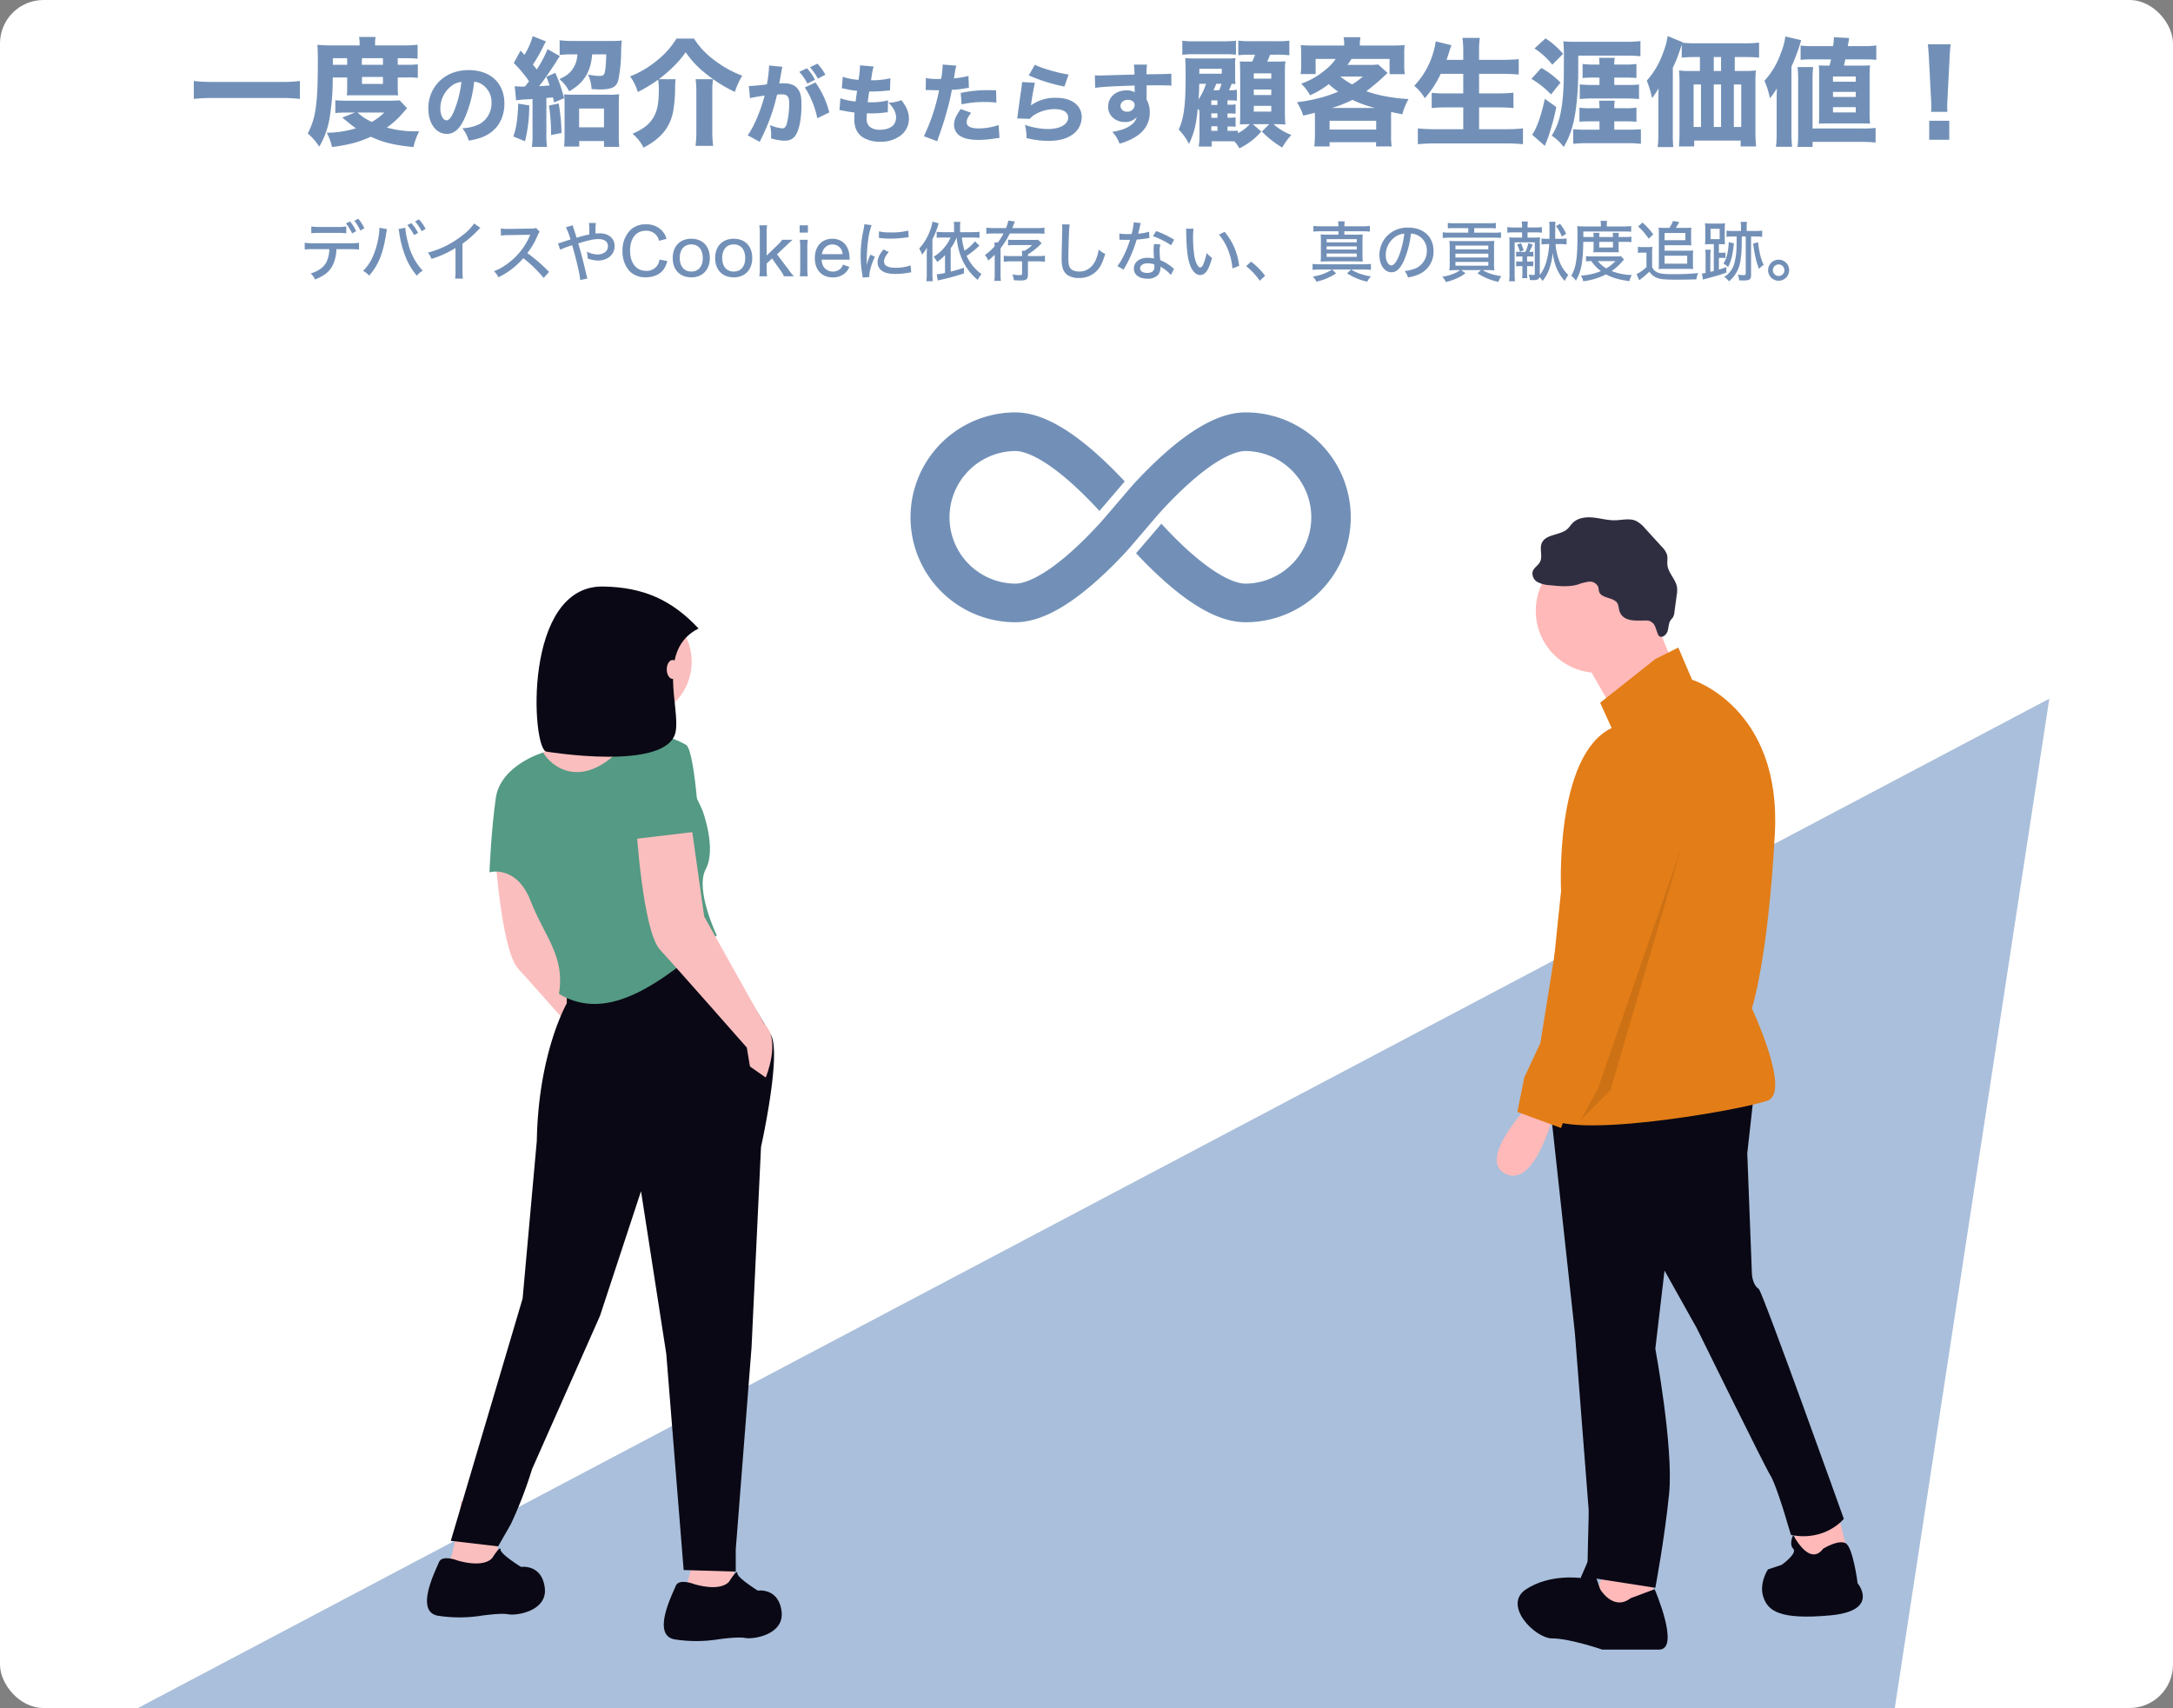 <svg xmlns="http://www.w3.org/2000/svg" width="1000" height="786" viewBox="0 0 1000 786">
  <rect x="0" y="0" width="1000" height="786" fill="#808080" stroke="none"/>
  <g id="グループ_250" data-name="グループ 250" transform="translate(-1180 -4520)">
    <rect id="長方形_417" data-name="長方形 417" width="1000" height="786" rx="20" transform="translate(1180 4520)" fill="#fff"/>
    <g id="グループ_46" data-name="グループ 46" transform="translate(950.502 -2568.117)">
      <path id="パス_886" data-name="パス 886" d="M13839,7721.532l879.573-464.47h0l-71.1,464.47Z" transform="translate(-13546 152.585)" fill="#aabfdb"/>
      <g id="Group_147" data-name="Group 147" transform="translate(918.291 7326.183)">
        <path id="Path_2437" data-name="Path 2437" d="M748.515,576.821l5.288,21.16-23.274,6.348-2.116-22.216Z" transform="translate(-591.963 -120.169)" fill="#ffb9b9"/>
        <path id="Path_2438" data-name="Path 2438" d="M666.494,602.638v20.1l-23.275,4.233-4.231-10.575,8.464-17.984Z" transform="translate(-594.578 -119.537)" fill="#ffb9b9"/>
        <path id="Path_2439" data-name="Path 2439" d="M933.847,519.477l-3.174,28.564,2.116,55.011s0,5.288,3.174,7.405c1.7,1.161,39.143,105.792,39.143,105.792s-8.463,10.575-24.332,7.405L947.6,713.079s-4.231-13.753-6.348-16.927S907.4,628.444,907.4,628.444l-14.806-26.45-4.231,35.969s8.463,45.491,6.348,66.649-6.348,43.375-6.348,43.375l-31.227-4.862c-.115-3.414.548-27.933.548-27.933v-3.174l-6.348-81.46L839.7,523.708Z" transform="translate(-815.386 -255.365)" fill="#090814"/>
        <circle id="Ellipse_440" data-name="Ellipse 440" cx="28.564" cy="28.564" r="28.564" transform="translate(17.962 14.443)" fill="#ffb9b9"/>
        <path id="Path_2440" data-name="Path 2440" d="M666.132,175.443l11.637,28.564-27.506,20.1-16.927-29.623Z" transform="translate(-594.745 -131.907)" fill="#ffb9b9"/>
        <path id="Path_2441" data-name="Path 2441" d="M888.431,326.388l10.575-5.288,6.348,14.811s41.259,12.7,38.086,70.881-10.575,80.4-10.575,80.4,17.985,38.086,7.405,42.317-100.5,20.1-102.618,5.288,7.405-101.56,7.405-101.56-3.174-62.42,23.273-75.112l-5.288-11.637Z" transform="translate(-815.458 -261.167)" fill="#e37d17"/>
        <path id="Path_2442" data-name="Path 2442" d="M830.867,525.644s-24.332,25.39-10.575,31.738,22.216-28.564,22.216-28.564Z" transform="translate(-816.078 -255.185)" fill="#ffb9b9"/>
        <path id="Path_2443" data-name="Path 2443" d="M877.439,746.656l11.027-4.117s12.03,27.785,2.005,27.785H864.407s-15.038-5.146-23.057-5.146-23.057-15.436-12.03-22.639,25.062-5.146,25.062-5.146l4.01-9.261,5.013,14.407S869.419,752.829,877.439,746.656Z" transform="translate(-815.805 -249.263)" fill="#090814"/>
        <path id="Path_2444" data-name="Path 2444" d="M962.813,724.2s6.625-4.18,10.189-2.619,5.674,18.488,5.674,18.488,10.576,12.7-12.7,14.811-28.564-2.116-30.68-8.463,2.116-12.7,2.116-12.7l6.348-2.116s7.405-5.288,5.288-7.405,0-6.348,0-6.348S956.465,732.665,962.813,724.2Z" transform="translate(-812.61 -249.563)" fill="#090814"/>
        <path id="Path_2445" data-name="Path 2445" d="M871.9,305.42a14.022,14.022,0,0,0-.622-2.719c-1.535-3.224-7.525-2.28-8.593-5.685-.209-.667-.165-1.392-.37-2.064a4.177,4.177,0,0,0-4.3-2.465,23.246,23.246,0,0,0-5.159,1.328c-4.185,1.188-8.641.734-12.963.271a13.043,13.043,0,0,1-5.535-1.441,4.46,4.46,0,0,1-2.222-4.865c.571-1.753,2.49-2.716,3.353-4.346,1.37-2.588-.3-5.932.806-8.641,1.782-4.346,8.529-3.473,11.955-6.686.832-.774,1.432-1.776,2.229-2.591,2.365-2.418,6.1-2.886,9.468-2.552s6.674,1.322,10.059,1.263c3.207-.057,6.57-1.032,9.526.214A13.586,13.586,0,0,1,884,268.119l7.581,8.313a9.34,9.34,0,0,1,2.343,3.529c.457,1.593.036,3.3.231,4.948.444,3.753,3.957,6.588,4.431,10.337a13.444,13.444,0,0,1-.168,3.482l-1.061,7.83a5.826,5.826,0,0,1-.6,2.192c-.308.527-.774.944-1.123,1.447-.981,1.419-.892,3.3-1.38,4.952s-2.236,3.294-3.767,2.5c-1-.516-1.659-4.826-2.871-5.943-1.689-1.557-2.572-1.364-4.656-1.339C878.785,310.423,873.233,310.78,871.9,305.42Z" transform="translate(-815.601 -262.871)" fill="#2f2e41"/>
        <path id="Path_2446" data-name="Path 2446" d="M877.144,364.272s31.738,12.7,22.216,41.259S864.448,521.9,864.448,521.9l-14.811,7.405-4.231,11.637-20.1-7.405,3.174-15.863,7.405-15.863,19.042-118.487S854.93,363.213,877.144,364.272Z" transform="translate(-815.81 -259.906)" fill="#e37d17"/>
        <path id="Path_2447" data-name="Path 2447" d="M679.883,280.284,647.089,392.423l-13.754,13.754,7.934-14.283Z" transform="translate(-594.745 -128.841)" opacity="0.1" style="isolation: isolate"/>
      </g>
      <g id="Group_148" data-name="Group 148" transform="translate(426.002 7358.018)">
        <path id="Path_2448" data-name="Path 2448" d="M273.441,427.631l6.539,46.5,27.607,49.4c8,7.265.726,24.7.726,24.7l-7.264-5.083-1.453-8.718S267.63,498.1,259.639,489.386s-10.9-56.666-10.9-56.666Z" transform="translate(-217.724 -313.557)" fill="#fbbebe"/>
        <path id="Path_2449" data-name="Path 2449" d="M251.1,718.066s1.453,16.709.726,21.068-22.522-.726-22.522-.726c3.633-7.265,5.813-29.059,5.813-29.059Z" transform="translate(-219.439 -288.684)" fill="#fbbebe"/>
        <path id="Path_2450" data-name="Path 2450" d="M350.5,721.542s2.18,23.248,1.454,27.607-22.522-.726-22.522-.726c3.633-7.265,5.813-29.06,5.813-29.06Z" transform="translate(-210.597 -287.799)" fill="#fbbebe"/>
        <circle id="Ellipse_441" data-name="Ellipse 441" cx="26.424" cy="26.424" r="26.424" transform="translate(68.961 8.203)" fill="#fbbebe"/>
        <path id="Path_2451" data-name="Path 2451" d="M317.038,379.166c-4.359,5.813-2.18,15.983-2.18,15.983s-44.316,51.587-52.308,51.587-6.539-36.325-6.539-36.325,11.624-13.8,18.163-16.709,18.163-34.146,18.163-34.146S321.4,373.353,317.038,379.166Z" transform="translate(-217.09 -319.567)" fill="#fbbebe"/>
        <path id="Path_2452" data-name="Path 2452" d="M349.086,468.362l28.437,47.77c5.19,8.539-4.464,51.76-4.464,51.76L368.7,660.156l-7.265,92.968v10.17l-23.974-.726-8-99.506-11.624-74.828-18.889,57.391-31.239,70.469a193.118,193.118,0,0,1-9.809,25.416l-5.813,10.17L230.3,749.133l33.051-111.5,6.537-72.646c.726-40.683,13.8-63.2,13.8-63.2v-8.718Z" transform="translate(-219.352 -309.961)" fill="#090814"/>
        <path id="Path_2453" data-name="Path 2453" d="M250.443,733.715s3.633-5.813,3.633-3.633,9.444,8,9.444,8,9.444-1.453,10.9,9.444-13.077,13.077-16.709,12.35-13.077.726-13.077.726a64.831,64.831,0,0,1-18.889,0c-11.624-1.453-1.453-21.068,0-24.7s8.718-.726,8.718-.726C247.538,738.8,250.443,733.715,250.443,733.715Z" transform="translate(-220.239 -286.897)" fill="#090814"/>
        <path id="Path_2454" data-name="Path 2454" d="M350.576,743.726s3.633-5.811,3.633-3.633,9.444,8,9.444,8,9.444-1.453,10.9,9.444-13.077,13.077-16.709,12.35-13.077.726-13.077.726a64.831,64.831,0,0,1-18.889,0c-11.624-1.453-1.454-21.068,0-24.7s8.718-.726,8.718-.726C347.671,748.813,350.576,743.726,350.576,743.726Z" transform="translate(-211.399 -286.014)" fill="#090814"/>
        <path id="Path_2455" data-name="Path 2455" d="M306.957,391.956c18.163-18.889,37.777,28.333,37.777,28.333s6.539,17.436,1.453,26.881,5.085,30.512,5.085,30.512c-24.879,21.179-49.672,40.754-72.649,26.881,2.906-17.436-6.539-26.153-13.077-42.863s-18.889-13.077-18.889-13.077.726-18.889,2.906-34.145,21.8-20.984,21.8-20.984C274.915,399.882,288.794,410.844,306.957,391.956Z" transform="translate(-217.908 -317.101)" fill="#549a84"/>
        <path id="Path_2456" data-name="Path 2456" d="M333.441,419.631l6.539,46.5,27.607,49.4c8,7.265.726,24.7.726,24.7l-7.263-5.083-1.453-8.718S327.63,490.1,319.639,481.386s-10.9-56.666-10.9-56.666Z" transform="translate(-212.424 -314.264)" fill="#fbbebe"/>
        <path id="Path_2457" data-name="Path 2457" d="M337.96,429.926l-30.512,3.633s-2.18-35.6,2.428-44.494,21.547.9,21.547.9C335.779,390.695,337.96,429.926,337.96,429.926Z" transform="translate(-212.585 -317.294)" fill="#549a84"/>
        <path id="Path_2458" data-name="Path 2458" d="M341.117,342.142c-19.541,9.767-8.267,36.433-10.575,47.623-3.777,18.326-59.484,9.014-59.484,9.014-6.777-1.219-10.908-76.624,26.209-75.962C315.978,323.155,328.923,329.1,341.117,342.142Z" transform="translate(-216.151 -322.812)" fill="#090814"/>
        <ellipse id="Ellipse_442" data-name="Ellipse 442" cx="2.721" cy="4.353" rx="2.721" ry="4.353" transform="translate(110.335 33.805)" fill="#fbbebe"/>
      </g>
      <g id="グループ_45" data-name="グループ 45" transform="translate(648.509 7277.897)">
        <path id="パス_887" data-name="パス 887" d="M154.1,0c-11.516,0-24.825,7.23-40.69,22.1-4.288,4.02-8.125,8.018-11.223,11.415L88.252,49.76c-3.051,3.4-7.07,7.664-11.583,11.884C60.11,77.127,51.3,78.8,48.285,78.8a30.514,30.514,0,0,1,0-61.027c3.018,0,11.825,1.672,28.384,17.155,3.893,3.64,7.42,7.312,10.273,10.436l11.639-13.6c-2.779-2.982-6.037-6.315-9.606-9.661C73.11,7.23,59.8,0,48.285,0a48.285,48.285,0,1,0,0,96.57c11.516,0,24.825-7.23,40.69-22.1,4.418-4.142,8.359-8.263,11.5-11.724l13.8-16.12.01.009c2.989-3.327,6.885-7.449,11.274-11.563,16.652-15.611,25.5-17.3,28.536-17.3a30.514,30.514,0,0,1,0,61.027c-3.018,0-11.825-1.671-28.384-17.155-3.89-3.637-7.413-7.3-10.265-10.426l-11.639,13.6c2.777,2.98,6.032,6.309,9.6,9.651,15.865,14.873,29.174,22.1,40.69,22.1A48.285,48.285,0,1,0,154.1,0" transform="translate(0 0)" fill="#7290b7"/>
      </g>
      <path id="パス_1466" data-name="パス 1466" d="M-364.992-25.6a61.77,61.77,0,0,1-8.748.432h-31.32a68.434,68.434,0,0,1-8.748-.432v8.262a75.924,75.924,0,0,1,8.748-.432h31.32a74.109,74.109,0,0,1,8.748.432Zm21.762-1.62v4.752a33.374,33.374,0,0,1-.162,3.51c1.134-.054,1.458-.054,3.618-.054h16.524c2.106,0,2.106,0,3.456.054a31.286,31.286,0,0,1-.162-3.51v-4.752h4.536a31.949,31.949,0,0,1,4.7.216v-6.264a38.509,38.509,0,0,1-4.752.216h-4.482v-3.024h3.456c2.538,0,3.78.054,5.67.216v-6.426a52.55,52.55,0,0,1-6.75.324h-12.8v-.918a11.335,11.335,0,0,1,.27-2.97h-7.668a15.321,15.321,0,0,1,.27,2.916v.972H-350.52c-2.484,0-4.428-.108-6.426-.27.162,2.106.216,3.942.216,7.128,0,20.034-.918,26.514-4.644,33.642a27.79,27.79,0,0,1,5.292,6.1A38.449,38.449,0,0,0-351.33-8.478a110.613,110.613,0,0,0,1.458-18.738Zm6.8-.216h9.666v3.186h-9.666Zm9.666-5.616h-9.72v-1.944l.108-1.08h9.612v3.024Zm-16.47,0h-6.588v-3.024h6.534c.054.7.054.972.054,1.242Zm3.618,21.978L-345.5-8.748c.756.594.756.594,3.51,2.808a25.376,25.376,0,0,0,2.808,2.106,47.284,47.284,0,0,1-13.446,2.052,27.535,27.535,0,0,1,2.43,6.588c7.776-1.026,12.258-2.214,17.874-4.752C-326.706,2.7-321.36,4-312.72,4.806a31.781,31.781,0,0,1,2.592-7.236h-1.35a48.371,48.371,0,0,1-13.5-1.728,40.1,40.1,0,0,0,7.452-6.8c1.4-1.62,1.4-1.62,1.89-2.106l-3.456-3.618c-1.35.108-2.43.162-4.806.162H-342.69a52.89,52.89,0,0,1-5.994-.216v5.886a51.08,51.08,0,0,1,5.508-.216Zm13.446,0a24.842,24.842,0,0,1-5.778,4.32,26.854,26.854,0,0,1-6.534-4.32ZM-284.8-25.24a7.78,7.78,0,0,1,3.72,1.28,9.721,9.721,0,0,1,4.28,8.36,10.986,10.986,0,0,1-5.52,9.84,20.053,20.053,0,0,1-7.92,1.92,16.4,16.4,0,0,1,2.96,5.68A28.554,28.554,0,0,0-280.92.2c6.4-2.52,10.04-8.16,10.04-15.44,0-9.36-6.4-15.36-16.44-15.36-5.72,0-10.64,2-14.08,5.76a17.257,17.257,0,0,0-4.48,11.88c0,6.88,3.52,11.72,8.48,11.72,3.44,0,6.08-2.36,8.32-7.44A56.436,56.436,0,0,0-284.8-25.24Zm-5.84.08a51.5,51.5,0,0,1-3.2,12.88c-1.28,3.24-2.52,4.8-3.68,4.8-1.56,0-2.84-2.44-2.84-5.44a13.114,13.114,0,0,1,4.92-10.24A8.989,8.989,0,0,1-290.64-25.16ZM-237.3-37.854a12.7,12.7,0,0,1-2.376,7.074c-1.458,1.89-2.754,2.862-5.886,4.32a17.335,17.335,0,0,1,4.482,5.616c6.8-3.834,9.936-8.856,10.584-17.01h6.48c-.108,4.752-.378,7.452-.81,8.748-.324.918-.918,1.188-2.43,1.188a27.877,27.877,0,0,1-5.184-.648,17.008,17.008,0,0,1,1.674,6.7c2.106.108,2.916.162,3.78.162,5.562,0,7.722-1.08,8.532-4.32a69.151,69.151,0,0,0,1.3-13.176,37.563,37.563,0,0,1,.324-5.022,43.389,43.389,0,0,1-5.238.216h-17.118a55.686,55.686,0,0,1-6.264-.324v6.75a54.9,54.9,0,0,1,5.832-.27Zm-28.188,21.168a41.72,41.72,0,0,1,4.752-.432c2.052-.108,2.052-.108,2.808-.162v16.2a33.937,33.937,0,0,1-.324,5.832h7.02a33.2,33.2,0,0,1-.324-5.832V-17.766c.432-.054,1.4-.108,3.024-.27.27,1.188.27,1.188.54,2.322l4.59-1.944a68.946,68.946,0,0,0-4.05-11.664l-4.1,1.782c.81,2.106,1.134,2.97,1.458,4-1.4.162-2.43.216-4.806.324,2.16-2.7,4.536-6.1,7.236-10.26,1.728-2.754,1.944-3.078,2.322-3.564l-5.67-3.186a56.585,56.585,0,0,1-4.968,9.342c-.648-.864-.648-.864-1.782-2.214a81.806,81.806,0,0,0,5.184-9.18,8.743,8.743,0,0,1,.864-1.512l-6.156-2.43a31.99,31.99,0,0,1-3.78,8.586l-1.782-1.944-3.132,5.724a58.891,58.891,0,0,1,7.02,8.37c-.918,1.242-.972,1.3-1.836,2.43a27.156,27.156,0,0,1-4.752-.162Zm.972,1.512c-.27,7.182-.864,11.286-2.268,15.12l5.4,2.214a68.675,68.675,0,0,0,1.944-16.524Zm14.148.864a87.913,87.913,0,0,1,.972,12.366V-.7l4.806-.972a89.919,89.919,0,0,0-1.3-13.554Zm13.932,16.362h11.394V4.7h7.02a53.12,53.12,0,0,1-.216-5.67V-14.31c0-2.214.054-3.834.162-5.184a31.094,31.094,0,0,1-4.644.216h-16.308c-2,0-3.186-.054-4.374-.162a44.448,44.448,0,0,1,.216,5.076V-1.188c0,2.322-.054,4.1-.216,5.778h6.966Zm-.054-14.958h11.448v8.64h-11.448Zm36.666-13.5a65.665,65.665,0,0,0,6.372-5.454,44.728,44.728,0,0,0,5.994-6.966,43.538,43.538,0,0,0,9.45,9.99,63.391,63.391,0,0,0,13.176,8.262,37.188,37.188,0,0,1,3.4-7.452,50.128,50.128,0,0,1-12.528-6.912A37.136,37.136,0,0,1-183.62-45.09h-8.1a37.125,37.125,0,0,1-8.856,9.99,44.341,44.341,0,0,1-12.474,7.4,22.369,22.369,0,0,1,3.564,7.182,64.444,64.444,0,0,0,9.342-5.67,25.022,25.022,0,0,1,.324,4.968c0,6.372-.864,10.1-2.97,13.176-1.89,2.754-4.428,4.644-9.126,6.75a20.051,20.051,0,0,1,5.076,6.372C-198.9.918-194.8-4.05-193.286-11.232a65.537,65.537,0,0,0,.972-11.016,39.452,39.452,0,0,1,.216-4.158Zm16.956,0a50.141,50.141,0,0,1,.324,6.1V-2.43a49.324,49.324,0,0,1-.378,6.7h8.1a52.376,52.376,0,0,1-.378-6.75V-20.2a37.385,37.385,0,0,1,.324-6.21Zm47.7-3.394a25.616,25.616,0,0,1,3.72,5.4l3.48-1.76a22.651,22.651,0,0,0-3.68-5.28Zm4.92-2.12a28.874,28.874,0,0,1,3.64,5.24l3.44-1.8a23.583,23.583,0,0,0-3.68-5.08Zm-2.4,9.32a26.159,26.159,0,0,1,2.8,5.12,38.553,38.553,0,0,1,2.96,9.04l5.52-2.68a40.286,40.286,0,0,0-6.36-13.8Zm-25.2,4.92c1.16-.32,3.88-.8,6.72-1.2-1.68,6.68-5.08,14.72-7.8,18.28l5.56,3c.24-.52.28-.6.64-1.36a88.4,88.4,0,0,0,7.32-20.36,19.611,19.611,0,0,1,2-.12c1.44,0,2.08.16,2.6.68.72.64,1,1.68,1,3.6a38.5,38.5,0,0,1-1.08,9.12c-.48,1.6-1.08,2.24-2.08,2.24a17.244,17.244,0,0,1-5.68-1.52,18.18,18.18,0,0,1,.52,4.28,15.824,15.824,0,0,1-.08,1.8,20.985,20.985,0,0,0,6.12,1.12c2.2,0,3.48-.48,4.68-1.8,2.04-2.2,3.24-7.76,3.24-14.92,0-3.76-.52-5.72-1.88-7.36-1.32-1.56-3.4-2.32-6.24-2.32-.6,0-1.16.04-2.12.08.12-.48.12-.52.28-1.36.56-3.28.88-5,.92-5.16a9.841,9.841,0,0,1,.28-1.16l-6.2-.6a3.955,3.955,0,0,1,.04.6,53.744,53.744,0,0,1-1,8.08c-2.04.32-6.84.76-8.04.76h-.24Zm41.16,5.48c.72.08,1.12.16,1.56.24,2.08.44,3.48.64,5.4.88-.12,1.72-.12,2.12-.12,3.12,0,4.04,1.36,6.72,4.28,8.52a14.73,14.73,0,0,0,7.6,1.8A14.877,14.877,0,0,0-88.68-.4,9.634,9.634,0,0,0-84.72-8c0-3.16-1-5.68-3.48-8.76a17.514,17.514,0,0,1-5.92,1.16c2.28,2.2,3.48,4.52,3.48,6.72,0,3.64-2.72,5.72-7.48,5.72a6.956,6.956,0,0,1-4.68-1.4,4.7,4.7,0,0,1-1.36-3.76c0-.76.04-1.64.12-2.4,1.4.04,1.72.04,2.16.04a49.813,49.813,0,0,0,6.16-.4,10.676,10.676,0,0,1,1.28-.12l.12-5.48a30.176,30.176,0,0,1-7.96.88c-.28,0-.76,0-1.4-.04.28-2.2.4-3,.68-4.92h.6A56.81,56.81,0,0,0-96.36-21c2.32-.2,2.32-.2,2.92-.24l.2-5.6a38.291,38.291,0,0,1-8.92.92c.68-4.48.8-5.04,1.24-6.32l-6.32-.56v.48a43.384,43.384,0,0,1-.68,6.2,27.766,27.766,0,0,1-7.24-1.4l-.44,5.28c.6.08.8.12,1.4.24a42.29,42.29,0,0,0,5.64.96c-.4,2.52-.4,2.52-.68,4.88a27.321,27.321,0,0,1-7-1.48ZM-77-21.4c.36,0,.48-.04.76-.04l4.28.12h1.12a88.121,88.121,0,0,1-7,21.16l6.16,2.28c.2-.72.52-1.64.92-2.76,1.84-5.28,2.28-6.6,3.48-10.96a96.511,96.511,0,0,0,2.32-9.92,45.208,45.208,0,0,0,5.64-.6c1.44-.24,1.44-.24,2.2-.32l-.2-5.48A42.009,42.009,0,0,1-64-26.8c.12-.8.16-.88.32-1.96a28.066,28.066,0,0,1,.8-3.88l-6.32-.52v.68a45.453,45.453,0,0,1-.68,5.92c-1,.04-1.04.04-1.32.04a31.531,31.531,0,0,1-5.72-.4Zm32.4.08c-2.52-.04-2.68-.04-3.68-.04a56.59,56.59,0,0,0-12.6,1.28l.4,5.24a48.634,48.634,0,0,1,10.84-1.08,42.737,42.737,0,0,1,5.16.28Zm-16.28,8.64c-2.24,3.08-3.08,5.12-3.08,7.28A5.946,5.946,0,0,0-61-.2c2,1.2,4.6,1.72,8.28,1.72A45.289,45.289,0,0,0-45.08.84c1-.12,1.32-.16,2.04-.24l-.4-5.92A29.2,29.2,0,0,1-52.4-3.76c-3.88,0-5.72-.92-5.72-2.8,0-1.32.44-2.28,2.04-4.4Zm31.32-15.48a77.46,77.46,0,0,0,16.4,5.12l1.92-5.52c-4.64-.64-12.64-2.96-15.52-4.52Zm-3.08,3.04c-.08.92-.12,1.44-.24,2.4-.8,5.28-1.48,10.32-1.84,13.28-.08.52-.08.56-.16,1.08l5.8.2a7.684,7.684,0,0,1,2.04-1.8,17.82,17.82,0,0,1,9.48-2.68c3.84,0,6.12,1.44,6.12,3.88,0,3.16-3.76,5.28-9.36,5.28A34.208,34.208,0,0,1-31.32-5.4,23.651,23.651,0,0,1-30.6.68,41.431,41.431,0,0,0-20.44,1.96c4.64,0,8.08-.88,10.92-2.84A9.828,9.828,0,0,0-5.2-8.96c0-5.4-4.56-8.88-11.68-8.88a18.645,18.645,0,0,0-11.68,3.48c.48-3.64,1.4-8.84,1.84-10.4ZM1-22.44c3.44-.48,8.64-.76,18.16-1.04v2.44a5.9,5.9,0,0,1,.04.64,7.258,7.258,0,0,0-3.76-.88c-4.96,0-8.48,3.12-8.48,7.48A6.567,6.567,0,0,0,9.64-8.32a7.874,7.874,0,0,0,4.8,1.6,6.918,6.918,0,0,0,5.64-2.24,5.661,5.661,0,0,1-2.16,3.28c-2,1.72-4.8,2.8-9.04,3.52a15.146,15.146,0,0,1,3.32,5.4A27,27,0,0,0,19.8-.04c4.2-2.72,6.32-6.44,6.32-11.04a12.174,12.174,0,0,0-1.48-6.04v-.92l.04-3.28v-1.32l-.04-.92c2.04-.04,2.36-.04,4.48-.04,4.28,0,5.24.04,6.96.16l-.04-5.52c-1.6.16-4.68.24-11.44.28a30.769,30.769,0,0,1,.24-4.44H18.8a29.371,29.371,0,0,1,.28,4.56c-11.28.32-15.28.44-16.16.44A20.281,20.281,0,0,1,.84-28.2Zm15.04,5.52c1.88,0,3.12,1,3.12,2.44a3.228,3.228,0,0,1-3.48,3,2.773,2.773,0,0,1-3.04-2.64C12.64-15.72,14.08-16.92,16.04-16.92ZM61.89-4.644h.7a24.943,24.943,0,0,1,3.024.108v-4.32a18.182,18.182,0,0,1-2.97.162H61.89v-1.944h.7a24.943,24.943,0,0,1,3.024.108v-4.32a13.784,13.784,0,0,1-2.97.162H61.89v-2h.486a34.378,34.378,0,0,1,3.834.162v-5.022a21.019,21.019,0,0,1-3.672.216A18,18,0,0,0,63.78-24.3c.648.054.648.054,1.782.108A30.442,30.442,0,0,1,65.4-28.08v-4.536a16.911,16.911,0,0,1,.162-3.51,39.5,39.5,0,0,1-5.238.162H47.688a41.875,41.875,0,0,1-5.238-.162c.108,2.268.162,3.942.162,8.1,0,13.608-.756,19.494-3.186,24.786A25.788,25.788,0,0,1,44.178,3.4c2.376-5.184,3.294-8.748,4-16.2a6.569,6.569,0,0,1,.81.918V-.486A37.041,37.041,0,0,1,48.66,4.59H54.6V2.16h7.776c.972,0,1.566,0,2.754.054A17.953,17.953,0,0,1,67.344,5.4a31.434,31.434,0,0,0,10.1-7.722l-3.888-3.4h7.56l-3.4,3.4a45.234,45.234,0,0,0,9.342,7.344A33.4,33.4,0,0,1,91.266-.756a26.383,26.383,0,0,1-8.208-4.968h.81c1.4,0,3.078.054,4.644.162C88.35-7.4,88.3-9.18,88.3-11.34V-29.592a47.588,47.588,0,0,1,.216-5.076c-1.242.108-2.484.162-5.508.162H80.142a29.766,29.766,0,0,0,1.35-3.186h2.754a43.5,43.5,0,0,1,6.1.27v-6.75a39.838,39.838,0,0,1-6.1.27H72.8a39.115,39.115,0,0,1-5.94-.27v6.75a33.514,33.514,0,0,1,4.968-.27H74.58a29.366,29.366,0,0,1-1.35,3.186H72.1c-2.592,0-3.078,0-4.536-.108.054.594.108,2.322.162,5.076V-10.53c0,1.62-.054,3.294-.108,4.914,1.3-.054,2.268-.108,4.05-.108h.486A19.005,19.005,0,0,1,66.7-1.566V-2.7c-1.836.054-2.592.054-4.1.054h-.7ZM54.438-14.58v-2.106h2.808v2.106Zm0,3.888h2.808V-8.64H54.438Zm0,5.94h2.808v2.106H54.438ZM55.464-21.33c.594-1.35,1.026-2.322,1.242-2.97h2.43a24.145,24.145,0,0,1-1.08,2.97ZM52.008-24.3a28.455,28.455,0,0,1-3.456,7.182c.216-2.646.27-3.78.324-7.182ZM48.93-31.212H59.244v2.268H48.822a3.752,3.752,0,0,0,.108-1.4Zm25.056,2.106h8.046v2.43H73.986Zm0,7.452h8.046v2.538H73.986Zm0,7.506h8.046V-11.5H73.986ZM41.1-37.638a42.785,42.785,0,0,1,5.94-.27H60.918a42.2,42.2,0,0,1,4.86.216v-6.426a54.91,54.91,0,0,1-5.94.27H47.04a39.115,39.115,0,0,1-5.94-.27ZM102.12-.7c0,1.728-.108,3.4-.27,5.238h7.02V2.592h21.384V4.536h7.182a32.379,32.379,0,0,1-.27-5.13V-8.478c0-1.188,0-1.728.054-2.862,1.782.432,2.538.54,5.13,1.08a27.78,27.78,0,0,1,2.862-7.02,78.579,78.579,0,0,1-10.476-1.242,54.974,54.974,0,0,1-8.964-2.376,92.091,92.091,0,0,0,9.774-8.424l-4.32-3.888a26.111,26.111,0,0,1-4.1.216H117.078c.594-.756,1.188-1.674,1.89-2.754h17.5v7.02h7.02a23.3,23.3,0,0,1-.27-4.158v-5.13a27.458,27.458,0,0,1,.216-4.1c-1.89.162-3.456.216-6.48.216H122.8v-.54a17.933,17.933,0,0,1,.27-3.294H115.3a14.024,14.024,0,0,1,.27,3.348v.486H101.958c-2.862,0-4.536-.054-6.372-.216a30.37,30.37,0,0,1,.216,4.1v5.022a25.1,25.1,0,0,1-.27,4.212h6.912v-6.966h9.234a22.489,22.489,0,0,1-4.752,5.022A34.567,34.567,0,0,1,95.8-24.354a22.839,22.839,0,0,1,4.1,5.346,42.409,42.409,0,0,0,8.586-5.13,37.854,37.854,0,0,0,4.32,3.456,58.832,58.832,0,0,1-8.586,2.916,76.65,76.65,0,0,1-10.368,1.944A25.68,25.68,0,0,1,96.72-9.666c2.214-.486,2.862-.648,5.346-1.3.054.864.054,1.4.054,2.43Zm22.086-26.946a36.285,36.285,0,0,1-4.968,3.618,35.369,35.369,0,0,1-5.454-3.618ZM109.95-13.176a57.714,57.714,0,0,0,9.4-3.726,57.915,57.915,0,0,0,10.368,3.726ZM108.87-7.29h21.438v4.05H108.87Zm61.506-21.6v9.018h-7.722a57.842,57.842,0,0,1-6.8-.27v7.02a64.589,64.589,0,0,1,6.912-.324h7.614V-3.4H157.47a72.823,72.823,0,0,1-7.992-.378V3.51a80.5,80.5,0,0,1,8.208-.378h32.292a74.183,74.183,0,0,1,7.884.378V-3.78a69.955,69.955,0,0,1-8.046.378h-12.15V-13.446h8.748c2.646,0,4.86.108,7.074.324V-20.2a68.212,68.212,0,0,1-7.128.324h-8.694V-28.89H188.3c2.754,0,4.968.108,7.614.324V-35.64c-2.322.216-4.968.324-7.83.324H177.666V-38.61a44.958,44.958,0,0,1,.324-6.8H170a46.24,46.24,0,0,1,.378,6.858v3.24h-7.668c.432-1.3.864-2.592,1.134-3.51.432-1.35.432-1.4.594-1.836.378-1.026.378-1.026.486-1.4l-7.236-1.782a26.445,26.445,0,0,1-1.08,5.022,36.591,36.591,0,0,1-8.8,15.444,20.244,20.244,0,0,1,4.86,5.724,46.95,46.95,0,0,0,7.344-11.232Zm62.694,1.728v3.4h-3.564A52.8,52.8,0,0,1,224-24.03v6.75c1.728-.162,3.672-.27,5.238-.27h16.146c2.268,0,4.1.108,5.886.27v-6.7a41.825,41.825,0,0,1-5.184.216h-6.21v-3.4h5.076a46.1,46.1,0,0,1,5.13.216v-6.48a31.963,31.963,0,0,1-5.13.27h-5.076a17.587,17.587,0,0,1,.216-3.078h-7.236a27.632,27.632,0,0,1,.216,3.078h-2.7a32.879,32.879,0,0,1-5.076-.27v6.48a46.3,46.3,0,0,1,5.076-.216Zm0,20.142v3.834h-6.1a52.278,52.278,0,0,1-5.994-.216v6.75a51.412,51.412,0,0,1,6.21-.324h18.738a50.171,50.171,0,0,1,6.21.324V-3.4a58.358,58.358,0,0,1-6.1.216h-6.156V-7.02h4.752a45.748,45.748,0,0,1,5.454.216v-6.534a33.641,33.641,0,0,1-5.454.27h-4.752a21.627,21.627,0,0,1,.216-3.456h-7.236a19.586,19.586,0,0,1,.216,3.456h-3.834a38.261,38.261,0,0,1-5.4-.216v6.426c1.62-.108,2.484-.162,5.454-.162ZM203.154-40.554a34.088,34.088,0,0,1,8.208,7.452l4.968-4.968a35.809,35.809,0,0,0-8.1-7.128Zm-1.4,13.986a41.24,41.24,0,0,1,9.018,7.182l4.374-5.454a37.353,37.353,0,0,0-8.856-6.75Zm6.156,9.18c-1.62,7.668-3.672,13.5-5.832,16.524l5.832,5.13c.27-.756.432-1.08.7-1.728a52.168,52.168,0,0,0,1.944-5.724A89.957,89.957,0,0,0,213.2-13.608ZM223.3-37.26h22.3c2.16,0,4.428.108,6.318.27v-6.966a53.726,53.726,0,0,1-6.48.324H222.162a56.928,56.928,0,0,1-5.724-.216c.162,1.836.27,4.7.27,6.21l-.054,9.72c-.054,8.694-.918,15.984-2.376,20.574a30.05,30.05,0,0,1-3.186,6.912A21.1,21.1,0,0,1,216.6,4.806a38.7,38.7,0,0,0,4.158-9.99c1.62-5.994,2.538-15.282,2.538-25.6Zm56,.648v6.426H274.65a32.211,32.211,0,0,1-4.968-.27c.162,1.782.216,3.348.216,5.4V-1.512c0,1.944-.108,4.266-.27,6.048h7.02v-2.7h21.384v2.7h7.128a69.317,69.317,0,0,1-.324-7.182V-25.164a50.59,50.59,0,0,1,.216-5.292,41.55,41.55,0,0,1-4.968.27h-4.752v-6.426h4.428c2.808,0,5.238.108,6.75.27v-6.912a54.089,54.089,0,0,1-6.966.324H277.62a60.41,60.41,0,0,1-6.372-.27l.108-.216-6.912-2.862a32.849,32.849,0,0,1-1.944,7.29,38,38,0,0,1-7.668,13.23,44.722,44.722,0,0,1,2.43,8.046,40.736,40.736,0,0,0,3.024-4.482c-.108,2.754-.108,3.888-.108,5.616V-1.512a56,56,0,0,1-.324,6.318h7.182a57.308,57.308,0,0,1-.216-6.264V-31.7a60.1,60.1,0,0,0,3.456-8.694c.324-.918.432-1.3.648-1.836v5.886c1.782-.162,3.888-.27,6.7-.27Zm.486,12.636V-4.428h-3.4V-23.976Zm5.886,19.548V-23.976h3.348V-4.428Zm0-25.758v-6.426h3.348v6.426ZM294.9-4.428V-23.976h3.4V-4.428ZM345.552-32.67c.324-1.242.324-1.242.648-2.862h9.234a47.842,47.842,0,0,1,5.022.216v-6.642a36.167,36.167,0,0,1-5.886.324h-7.236c.162-.864.162-.864.648-3.726l-7.02-.378a36.971,36.971,0,0,1-.378,4.1h-9.018a41.377,41.377,0,0,1-5.94-.27v6.588a47.588,47.588,0,0,1,5.076-.216h8.91c-.216,1.08-.216,1.134-.648,2.862h-.7c-2.268,0-3.024,0-4.266-.108a39.373,39.373,0,0,1,.162,4.266v18.36c0,1.782-.054,2.862-.108,4.212,2.052-.108,2.862-.108,4.428-.108h14.58c1.566,0,2.484,0,4.536.108a42.609,42.609,0,0,1-.216-4.914V-27.486a49.29,49.29,0,0,1,.216-5.292c-1.08.054-2,.108-4.536.108Zm-5.022,5.022h10.476v2.376H340.53Zm0,7.074h10.476v2.322H340.53Zm0,7.02h10.476v2.43H340.53ZM314.61-1.566a47.206,47.206,0,0,1-.324,6.264h7.452a46.87,46.87,0,0,1-.324-6.21V-32.238a83.819,83.819,0,0,0,4.482-12.15l-7.29-1.674A31.051,31.051,0,0,1,316.5-38.34,36.386,36.386,0,0,1,308.994-25.7a41.018,41.018,0,0,1,2.538,8.046,38.858,38.858,0,0,0,3.186-4.536c-.108,2.808-.108,3.942-.108,5.724Zm16.524,6.318V2.43h22.788a50.786,50.786,0,0,1,6.21.324V-4a46.931,46.931,0,0,1-6.1.27h-22.9V-25.7a49.09,49.09,0,0,1,.27-6.318h-7.182a49.6,49.6,0,0,1,.27,6.318V-2a54.649,54.649,0,0,1-.27,6.75ZM393.18-11.394c-.054-1.35-.108-1.89-.108-2.484,0-.648,0-.648.162-3.942l.918-17.766c.108-2.808.324-5.346.54-6.912h-10.53c.216,1.836.432,4.482.54,6.912l.918,17.766c.162,3.186.162,3.186.162,3.888,0,.594-.054,1.188-.108,2.538Zm.864,12.852V-7.29H384.81V1.458Z" transform="translate(732.498 7150.978)" fill="#7290b7"/>
    </g>
    <path id="パス_1467" data-name="パス 1467" d="M72.26,13.67c1.65,0,3,.06,3.96.15V10.73a27.808,27.808,0,0,1-4.02.21H55.19a23.8,23.8,0,0,1-3.96-.24v3.12a31.025,31.025,0,0,1,3.9-.15h7.41a14.07,14.07,0,0,1-1.26,5.82c-1.26,2.49-3.6,4.2-7.32,5.37a7.686,7.686,0,0,1,2.01,2.76c4.23-1.71,6.39-3.39,7.92-6.12a17.583,17.583,0,0,0,1.92-7.83Zm-18-7.32a30.916,30.916,0,0,1,3.9-.18h8.25c1.44,0,3.12.09,3.93.18V3.2a21.572,21.572,0,0,1-3.99.24H58.22a21,21,0,0,1-3.96-.24ZM74.09.59a24.438,24.438,0,0,1,2.76,4.5l1.83-1.05A19.426,19.426,0,0,0,75.89-.34ZM70.22,1.82a23.729,23.729,0,0,1,2.82,4.59L74.9,5.39A21.183,21.183,0,0,0,72.08.89ZM85.61,3.8a22.877,22.877,0,0,1-.27,3.33A36.942,36.942,0,0,1,82.4,17.45a20.435,20.435,0,0,1-4.32,6.21,10.575,10.575,0,0,1,2.82,2.16c4.23-4.83,6.45-10.29,7.77-19.17l.39-2.22Zm8.79.6c.12.48.21.99.39,2.1a47.147,47.147,0,0,0,2.97,10.98,30.237,30.237,0,0,0,5.07,8.4,9.877,9.877,0,0,1,2.7-2.31,27.912,27.912,0,0,1-6.72-12.75A38.109,38.109,0,0,1,97.49,3.8Zm4.02-1.8a22.048,22.048,0,0,1,3.12,4.59l1.86-1.02a20.042,20.042,0,0,0-3.12-4.5ZM101.99.89a22.9,22.9,0,0,1,3.06,4.5l1.83-1.05a18.653,18.653,0,0,0-3.09-4.38Zm27.21.96a24.491,24.491,0,0,1-5.64,5.64,42.632,42.632,0,0,1-15.66,7.77,10.342,10.342,0,0,1,1.68,2.88,46.707,46.707,0,0,0,11.04-5.01V23.24a25.527,25.527,0,0,1-.18,3.96h3.57a29.149,29.149,0,0,1-.18-3.96V11.15a48.17,48.17,0,0,0,6.9-5.97,15.274,15.274,0,0,1,1.35-1.29Zm34.47,22.29a71.268,71.268,0,0,0-9.99-8.67,36.021,36.021,0,0,0,4.8-8.28,4.782,4.782,0,0,1,.9-1.53L157.7,3.89a5.422,5.422,0,0,1-2.37.3l-9.99.15h-.81a23.178,23.178,0,0,1-3.09-.18l.09,3.27a27.586,27.586,0,0,1,3.84-.24l8.7-.15c.39,0,.57,0,.93-.03a2.382,2.382,0,0,1-.12.27,2.31,2.31,0,0,0-.18.45,30.793,30.793,0,0,1-10.35,12.75,24.621,24.621,0,0,1-6.03,3.33,9.021,9.021,0,0,1,2.04,2.79,34.966,34.966,0,0,0,11.46-8.79,58.968,58.968,0,0,1,9.36,9.09Zm7.77-20.55a31.044,31.044,0,0,1,2.1,5.61c-.9.27-2.01.63-3.06.99a15.071,15.071,0,0,1-2.7.78l1.02,2.97a27.757,27.757,0,0,1,3.51-1.44c1.62-.54,1.62-.54,1.98-.69,1.98,6.78,3.57,13.65,3.72,16.08l3.36-.75a7.04,7.04,0,0,1-.45-1.41c-1.71-7.32-2.28-9.45-3.81-14.73,5.07-1.53,7.14-1.98,9.33-1.98,2.73,0,4.32,1.2,4.32,3.27a3.317,3.317,0,0,1-1.35,2.76,5.829,5.829,0,0,1-3.39,1.05,11.046,11.046,0,0,1-4.98-1.32,11.942,11.942,0,0,1,.39,3.15,13.593,13.593,0,0,0,4.86.96c4.38,0,7.56-2.79,7.56-6.66,0-3.51-2.73-5.85-6.81-5.85a16.2,16.2,0,0,0-1.98.12,29.958,29.958,0,0,1,.15-4.89h-3.18a18.961,18.961,0,0,1,.15,3.57c.03.78.03,1.35.03,1.71-1.35.27-3.24.72-4.32,1.05-1.29.36-1.29.36-1.56.45-.36-1.29-.51-1.71-1.17-3.72a13.394,13.394,0,0,1-.57-2.01Zm46.29,5.34a8.739,8.739,0,0,0-2.49-4.17,9.6,9.6,0,0,0-7.02-2.52,9.755,9.755,0,0,0-7.08,2.58,13.05,13.05,0,0,0-3.66,9.66,13.365,13.365,0,0,0,3.27,9.33,10.1,10.1,0,0,0,7.44,2.79c3.45,0,6.3-1.2,8.01-3.36a10.511,10.511,0,0,0,1.86-4.11l-3.57-.69a5.818,5.818,0,0,1-6.21,5.19c-4.47,0-7.32-3.6-7.32-9.27,0-5.7,2.76-9.18,7.29-9.18a5.977,5.977,0,0,1,4.71,1.98,6.229,6.229,0,0,1,1.32,2.64Zm11.43,17.7c5.13,0,8.49-3.51,8.49-8.91s-3.3-8.85-8.52-8.85-8.55,3.45-8.55,8.88S223.91,26.63,229.16,26.63Zm0-15.15c3.27,0,5.25,2.37,5.25,6.3,0,3.84-2.01,6.18-5.28,6.18-3.3,0-5.31-2.37-5.31-6.27C223.82,13.85,225.86,11.48,229.16,11.48Zm19.53,15.15c5.13,0,8.49-3.51,8.49-8.91s-3.3-8.85-8.52-8.85-8.55,3.45-8.55,8.88S243.44,26.63,248.69,26.63Zm0-15.15c3.27,0,5.25,2.37,5.25,6.3,0,3.84-2.01,6.18-5.28,6.18-3.3,0-5.31-2.37-5.31-6.27C243.35,13.85,245.39,11.48,248.69,11.48Zm11.73-8.79a21.186,21.186,0,0,1,.24,3.72V22.46a21.032,21.032,0,0,1-.24,3.69h3.6a21.3,21.3,0,0,1-.21-3.66V20.3l2.49-2.37,3.54,5.04a16.97,16.97,0,0,1,1.95,3.18h4.56a27.6,27.6,0,0,1-2.67-3.36l-5.1-6.75,4.23-3.99c1.14-1.11,1.23-1.2,1.71-1.62a14.141,14.141,0,0,0,1.2-1.08h-4.8a12.843,12.843,0,0,1-2.25,2.55l-4.86,4.71V6.41a21.812,21.812,0,0,1,.21-3.72Zm18.57,0V6.05h3.81V2.69Zm.06,6.66a26.078,26.078,0,0,1,.21,3.69v9.42a30.092,30.092,0,0,1-.21,3.69h3.69a27.7,27.7,0,0,1-.21-3.72V13.07a24.62,24.62,0,0,1,.21-3.72Zm22.98,9.15c-.15-2.22-.15-2.22-.21-2.61-.63-4.38-3.57-7.02-7.8-7.02-4.86,0-8.04,3.51-8.04,8.91,0,5.43,3.21,8.88,8.25,8.88a8.156,8.156,0,0,0,5.91-2.22,7.768,7.768,0,0,0,1.74-2.64l-2.97-1.02a4.677,4.677,0,0,1-.9,1.65,5.236,5.236,0,0,1-7.68-.24,5.929,5.929,0,0,1-1.17-3.69Zm-12.78-2.55a5.4,5.4,0,0,1,.75-2.16,4.772,4.772,0,0,1,7.32-1.05,4.871,4.871,0,0,1,1.44,3.21ZM308.78,2.18a19.983,19.983,0,0,1-.42,2.67,53.069,53.069,0,0,0-1.29,11.7,48.88,48.88,0,0,0,.78,8.85,12.715,12.715,0,0,1,.15,1.32l3.09-.21a6.4,6.4,0,0,1-.03-.66c0-1.95,1.05-5.52,2.58-8.73l-2.07-.93a19.657,19.657,0,0,0-1.62,4.62h-.06v-2.7a71.617,71.617,0,0,1,.57-8.19,32.671,32.671,0,0,1,1.65-7.32Zm6.69,6.3c.33.03.42.06.84.09a31.8,31.8,0,0,0,4.38.24,52.082,52.082,0,0,0,6.36-.39c1.71-.21,1.89-.24,2.1-.24L329,5.12a31.557,31.557,0,0,1-8.4.84,20.566,20.566,0,0,1-5.1-.48Zm2.1,5.31c-1.83,2.19-2.7,4.08-2.7,5.88a4.841,4.841,0,0,0,.93,2.94c1.26,1.65,3.6,2.46,7.2,2.46a35.336,35.336,0,0,0,6.18-.57c.66-.12.75-.12,1.14-.18l-.27-3.21A20.093,20.093,0,0,1,323,22.22c-3.39,0-5.16-.99-5.16-2.85,0-1.32.66-2.64,2.16-4.38ZM351.26,8.3a31.861,31.861,0,0,0,2.04,9,25.86,25.86,0,0,0,7.65,10.53,12.344,12.344,0,0,1,1.74-2.67,21.854,21.854,0,0,1-6.87-8.4,40.443,40.443,0,0,0,5.88-4.71l-2.04-2.01a18.6,18.6,0,0,1-4.8,4.29,34.065,34.065,0,0,1-1.2-6.03h4.89a24.8,24.8,0,0,1,3.21.18V5.66a22.816,22.816,0,0,1-3.24.18h-5.7V3.32a12.5,12.5,0,0,1,.15-2.22h-3.06a11.182,11.182,0,0,1,.15,2.19V5.84h-4.98a19.91,19.91,0,0,1-3.03-.18V8.45a23.237,23.237,0,0,1,3.03-.15h3.39a20.223,20.223,0,0,1-7.83,8.88,13.831,13.831,0,0,1,1.65,2.34,20.617,20.617,0,0,0,3.6-3.09v8.16a22.262,22.262,0,0,1-3.81.63l.48,2.88a9.441,9.441,0,0,1,1.32-.33,110.4,110.4,0,0,0,10.71-2.94V22.19a59.785,59.785,0,0,1-6.09,1.8V13.22a20.159,20.159,0,0,0,2.73-4.92ZM337.49,24.86a25.817,25.817,0,0,1-.18,3.54h2.94c-.09-1.11-.15-2.16-.15-3.51V9.11a36.712,36.712,0,0,0,2.46-6c.21-.69.3-.93.45-1.35l-2.88-.75a20.019,20.019,0,0,1-1.14,4.08,23.9,23.9,0,0,1-4.98,8.28,14.493,14.493,0,0,1,1.32,2.82,18.112,18.112,0,0,0,2.25-3.24c-.06,1.62-.09,2.37-.09,3.42Zm46.56-5.58h4.5a25.178,25.178,0,0,1,3.33.18V16.67a23.587,23.587,0,0,1-3.27.18h-4.56v-.81a29.689,29.689,0,0,0,5.43-4.23l.9-.9L388.7,9.32c-.57.06-1.35.09-2.43.09h-8.61a21.089,21.089,0,0,1-2.76-.12v2.64a17.771,17.771,0,0,1,2.7-.15h8.34a13.77,13.77,0,0,1-3.45,2.61h-1.23a11.521,11.521,0,0,1,.09,1.5v.96h-5.19a23.11,23.11,0,0,1-3.24-.18v2.79a24.684,24.684,0,0,1,3.3-.18h5.13V24.8c0,.66-.21.81-1.17.81a18.461,18.461,0,0,1-3.3-.33,8.939,8.939,0,0,1,.69,2.67c1.17.09,2.22.12,2.97.12,2.79,0,3.51-.54,3.51-2.73ZM372.8,6.44a23.775,23.775,0,0,1-2.61,4.14H368.6a16.416,16.416,0,0,1,.12,1.77,27.157,27.157,0,0,1-4.47,4.02,8.367,8.367,0,0,1,1.53,2.55c1.44-1.23,1.98-1.71,2.97-2.67v8.91a19.717,19.717,0,0,1-.18,3.09h3.06a19.257,19.257,0,0,1-.18-3.09V13.25a37.451,37.451,0,0,0,4.26-6.81H388.1c1.29,0,2.55.06,3.54.15V3.77a24.267,24.267,0,0,1-3.6.18H376.85c.3-.75.75-1.92.84-2.13a7.66,7.66,0,0,1,.36-.93L374.99.53a14.5,14.5,0,0,1-1.05,3.42h-5.4a26.5,26.5,0,0,1-3.63-.18V6.59a34.845,34.845,0,0,1,3.54-.15Zm26.91-4.2a11.834,11.834,0,0,1,.12,1.8c0,.54,0,1.11-.03,2.04-.21,8.79-.24,10.41-.24,12.15,0,3.87.81,6,2.76,7.38a9.2,9.2,0,0,0,5.13,1.32,11.077,11.077,0,0,0,8.73-3.78c1.38-1.59,2.25-3.45,3.45-7.32a10.854,10.854,0,0,1-3.03-1.98,17.782,17.782,0,0,1-1.41,4.92c-1.53,3.33-4.2,5.19-7.5,5.19-2.01,0-3.51-.6-4.23-1.68-.63-.96-.81-2.07-.81-4.86,0-2.04.18-8.67.3-11.25a26.929,26.929,0,0,1,.33-3.87Zm33.03-.93a27.582,27.582,0,0,1-.99,5.37c-.39.03-.93.03-1.8.03a21.655,21.655,0,0,1-3.81-.24V9.35h1.08c1.2.03,1.2.03,2.04.03.87,0,1.14,0,1.77-.03a46.02,46.02,0,0,1-2.91,7.29,23.788,23.788,0,0,1-2.91,4.8l2.88,1.65c.12-.27.33-.63.57-1.05,1.17-2.07,1.44-2.58,2.13-4.05a59.541,59.541,0,0,0,3.3-8.73c1.95-.15,3.72-.36,4.83-.57a6.836,6.836,0,0,1,1.02-.15l-.12-2.91a23.311,23.311,0,0,1-5.01.9c.33-1.32.48-1.95.69-2.91a11.2,11.2,0,0,1,.48-1.95Zm18.57,7.98a43.192,43.192,0,0,0-8.25-3.96l-1.5,2.37a35.179,35.179,0,0,1,8.37,4.17Zm-.03,13.44a2.427,2.427,0,0,1-.45-.39c-.27-.21-.27-.24-.93-.75a20.192,20.192,0,0,0-4.95-2.88,37.289,37.289,0,0,1-.3-4.35,9.4,9.4,0,0,1,.39-2.88l-2.91-.21a14.419,14.419,0,0,0-.24,2.85c0,1.17.06,2.31.18,3.84a15.188,15.188,0,0,0-3.03-.33c-3.66,0-6.24,2.04-6.24,4.98,0,2.85,2.43,4.65,6.27,4.65a6.414,6.414,0,0,0,4.89-1.77,5.387,5.387,0,0,0,1.08-3.15,4.87,4.87,0,0,0-.03-.63,17.032,17.032,0,0,1,4.83,3.84Zm-9.09-2.04c0,.03.06.81.06,1.14,0,1.83-1.08,2.76-3.3,2.76-2.07,0-3.27-.78-3.27-2.13,0-1.38,1.38-2.28,3.54-2.28A8.965,8.965,0,0,1,442.19,20.69ZM456.8,4.25a13.811,13.811,0,0,1,.09,1.83c.15,7.29.57,11.28,1.56,14.34,1.05,3.21,2.85,5.13,4.83,5.13,2.4,0,3.96-2.25,5.49-7.86a12.406,12.406,0,0,1-2.49-2.31,23.057,23.057,0,0,1-1.56,5.31c-.42.9-.87,1.38-1.35,1.38-1.05,0-2.1-1.98-2.7-5.1a57.14,57.14,0,0,1-.63-8.73,23.742,23.742,0,0,1,.24-3.99Zm15.15,2.73a25.086,25.086,0,0,1,4.23,7.11,28.972,28.972,0,0,1,1.98,8.43l3.09-1.2a29.154,29.154,0,0,0-6.69-15.63Zm12.51,14.49a31.5,31.5,0,0,1,6.27,6.72l2.46-2.28a33.179,33.179,0,0,0-6.45-6.51ZM518.9,3.14a27.067,27.067,0,0,1-3.48-.18V5.6a26.745,26.745,0,0,1,3.48-.18h8.04V6.98h-4.65c-1.65,0-2.58-.03-3.54-.12.09.99.12,1.92.12,3.36v5.85c0,1.41-.03,2.34-.12,3.33,1.05-.09,2.07-.12,3.51-.12h12.36c1.53,0,2.37.03,3.51.12a32.613,32.613,0,0,1-.12-3.33V10.22a32.892,32.892,0,0,1,.12-3.36c-.93.09-1.89.12-3.51.12h-4.95V5.42h8.22a29.279,29.279,0,0,1,3.51.18V2.96a28.93,28.93,0,0,1-3.51.18h-8.22a13.086,13.086,0,0,1,.18-2.28h-3.09a14.273,14.273,0,0,1,.18,2.28Zm2.61,5.91h13.86v1.47H521.51Zm0,3.33h13.86v1.44H521.51Zm0,3.3h13.86v1.53H521.51Zm2.46,7.35a21.209,21.209,0,0,1-8.82,3.21,8.679,8.679,0,0,1,1.65,2.37,26.052,26.052,0,0,0,9.06-3.81l-1.77-1.77h8.67l-1.83,1.74a26.948,26.948,0,0,0,9.24,3.84,10.711,10.711,0,0,1,1.74-2.4,27.489,27.489,0,0,1-5.58-1.44,14.85,14.85,0,0,1-3.45-1.74h5.85a24.806,24.806,0,0,1,3.15.18V20.45a25.861,25.861,0,0,1-3.39.18H518.27a24.018,24.018,0,0,1-3.24-.18v2.76a25.465,25.465,0,0,1,3.21-.18ZM560.3,6.5a7.051,7.051,0,0,1,3.21.84,7.608,7.608,0,0,1,4.11,7.02,8.719,8.719,0,0,1-5.22,8.16,20.229,20.229,0,0,1-4.98,1.23,7.845,7.845,0,0,1,1.53,2.94,22.268,22.268,0,0,0,4.62-1.29,11.324,11.324,0,0,0,7.14-10.89c0-6.48-4.59-10.77-11.58-10.77a13.129,13.129,0,0,0-10.08,4.11,12.635,12.635,0,0,0-3.24,8.55c0,4.56,2.34,7.89,5.52,7.89,2.34,0,4.17-1.74,5.91-5.7A44.219,44.219,0,0,0,560.3,6.5Zm-3.06.03a41.332,41.332,0,0,1-2.58,10.53c-1.17,2.73-2.28,4.05-3.36,4.05-1.44,0-2.58-2.07-2.58-4.68a10.2,10.2,0,0,1,4.41-8.46A8.349,8.349,0,0,1,557.24,6.53ZM586.7,3.98v2.1h-8.49a23.587,23.587,0,0,1-3.27-.18V8.54a24.8,24.8,0,0,1,3.21-.18h20.43a29.669,29.669,0,0,1,3.18.15V5.9a19.387,19.387,0,0,1-3.27.18h-9.06V3.98h7.02c1.17,0,2.25.06,2.91.12V1.58a19.664,19.664,0,0,1-3,.15H580.31a20.105,20.105,0,0,1-3.03-.15V4.1a24.279,24.279,0,0,1,2.97-.12ZM582.89,23.3a8.839,8.839,0,0,1-1.92,1.2,20.678,20.678,0,0,1-6.24,1.83,9.284,9.284,0,0,1,1.65,2.46,25.156,25.156,0,0,0,5.1-1.74,17.03,17.03,0,0,0,3.9-2.34l-1.95-1.41h9.09l-1.56,1.44a26.228,26.228,0,0,0,9.6,3.96,9.906,9.906,0,0,1,1.35-2.58c-4.14-.72-6.3-1.44-8.58-2.82h2.13a26.509,26.509,0,0,1,3.21.15,28.6,28.6,0,0,1-.12-3.39V13.19a30.336,30.336,0,0,1,.12-3.33c-.9.06-1.56.09-3.33.09h-14.1c-1.74,0-2.31-.03-3.24-.09a31.985,31.985,0,0,1,.15,3.33v6.78a30.281,30.281,0,0,1-.15,3.48,28.285,28.285,0,0,1,3.24-.15Zm-2.1-11.28h15.12v1.71H580.79Zm0,3.72h15.12v1.77H580.79Zm0,3.78h15.12v1.74H580.79Zm29.85-4.59a7.789,7.789,0,0,1-1.92-.15v2.34a10.8,10.8,0,0,1,1.92-.12h.96v2.37h-.93a7.789,7.789,0,0,1-1.92-.15v2.37a11.016,11.016,0,0,1,1.92-.12h.93v2.64a16.192,16.192,0,0,1-.15,2.88h2.43a23.555,23.555,0,0,1-.12-2.88V21.47h.9a11.016,11.016,0,0,1,1.92.12V19.22a7.789,7.789,0,0,1-1.92.15h-.9V17h.96a11.016,11.016,0,0,1,1.92.12V14.78a7.108,7.108,0,0,1-1.86.15,29.85,29.85,0,0,0,1.56-3.39l-2.01-.66a17.04,17.04,0,0,1-1.38,4.05Zm3.33-6.6V5.93h3.66a19.693,19.693,0,0,1,2.94.18V3.5a21.324,21.324,0,0,1-3.03.18h-3.57V3.11a8.78,8.78,0,0,1,.18-2.16h-2.88a12.947,12.947,0,0,1,.18,2.19v.54h-3.81a20.135,20.135,0,0,1-2.97-.18V6.11a18.133,18.133,0,0,1,2.85-.18h3.93v2.4h-2.82c-1.56,0-2.22-.03-3.06-.09.06.84.09,1.5.09,2.97v13.5a24.326,24.326,0,0,1-.18,3.72h2.7a28.093,28.093,0,0,1-.15-3.72V10.52h9.27V24.86c0,.51-.18.69-.75.69a13.547,13.547,0,0,1-2.1-.24,6.853,6.853,0,0,1,.57,2.55c1.35.06,1.77.06,1.83.06,1.56,0,2.34-.42,2.67-1.41a10.705,10.705,0,0,1,1.35,1.8,17.835,17.835,0,0,0,3.03-5.37,27.374,27.374,0,0,0,1.62-7.65c.81,5.73,2.49,9.63,5.61,13.05a10.1,10.1,0,0,1,1.59-2.79,17.093,17.093,0,0,1-4.44-7.32,26.65,26.65,0,0,1-1.44-6.9h2.31a18.647,18.647,0,0,1,2.79.18V8.72a17.871,17.871,0,0,1-2.85.18h-2.37c-.03-.93-.03-1.26-.03-1.92V5.99c.03-1.26.03-1.86.03-2.55V2.45a10.133,10.133,0,0,1,.09-1.41h-2.88a27.559,27.559,0,0,1,.15,3.51l-.03,4.35h-.75a21.627,21.627,0,0,1-2.91-.15v2.76a19.818,19.818,0,0,1,2.91-.18h.66c-.42,6.39-1.92,11.25-4.35,14.16V11.21a25.575,25.575,0,0,1,.12-2.97c-.84.06-1.5.09-3,.09Zm-4.8,3.24a12.08,12.08,0,0,1,1.23,3.3l1.77-.69a24.651,24.651,0,0,0-1.23-3.27Zm22.56-4.98A20.878,20.878,0,0,0,628.94,2l-1.89,1.02a18.811,18.811,0,0,1,2.7,4.86Zm12.63,3.72v2.97c0,.6-.06,1.29-.12,1.86a17.387,17.387,0,0,1,2.13-.06h7.65a15.606,15.606,0,0,1,1.95.06,17.159,17.159,0,0,1-.09-1.86V10.31h3.18a15.1,15.1,0,0,1,2.7.15V7.91a16.61,16.61,0,0,1-2.7.15h-3.18V7.85A9.324,9.324,0,0,1,656,6.14h-2.85a15.266,15.266,0,0,1,.12,1.68v.24h-6.3V7.73a9.254,9.254,0,0,1,.12-1.59h-2.85a12.062,12.062,0,0,1,.12,1.65v.27h-4.71V5.54h18.87a30.984,30.984,0,0,1,3.15.12V3.02a24.609,24.609,0,0,1-3.48.18h-7.77V2.48a8.029,8.029,0,0,1,.15-1.83h-3.03a8.514,8.514,0,0,1,.18,1.8V3.2H640.1c-1.23,0-2.25-.06-3.27-.15a37.741,37.741,0,0,1,.12,3.81c0,7.23-.24,10.62-.9,13.86a17.078,17.078,0,0,1-1.95,5.19,10.171,10.171,0,0,1,2.13,2.25c2.49-4.47,3.21-8.22,3.39-17.85Zm2.61,0h6.3v2.58h-6.3Zm9.99,6.6c-.69.06-1.23.09-2.31.09H644a19.521,19.521,0,0,1-3.12-.15v2.43a18.772,18.772,0,0,1,2.46-.12,17.945,17.945,0,0,0,4.41,4.59,28.406,28.406,0,0,1-9.21,2.07,9.138,9.138,0,0,1,1.05,2.61,31.4,31.4,0,0,0,10.5-3.18c2.85,1.59,6.03,2.49,10.74,3.12a12.56,12.56,0,0,1,1.11-2.82,26.793,26.793,0,0,1-9.27-1.83,24.126,24.126,0,0,0,4.53-3.99c.84-.96.93-1.05,1.17-1.32Zm-2.58,2.25a17.717,17.717,0,0,1-4.17,3.33,12.8,12.8,0,0,1-3.87-3.33Zm22.29-15.3a19.744,19.744,0,0,1-2.4-.12,16.6,16.6,0,0,1,.12,2.07V20.75c0,.75-.03,1.41-.09,2.07.69-.06,1.38-.09,2.25-.09H688.1c.81,0,1.41.03,2.1.09a15.506,15.506,0,0,1-.12-2.04V16.55a15.509,15.509,0,0,1,.12-2.28,18.972,18.972,0,0,1-2.16.09H677.03V11.84h10.14c.96,0,1.38.03,2.16.09-.06-.6-.09-1.29-.09-2.19V5.81c0-.75.03-1.41.09-2.07a13.524,13.524,0,0,1-2.16.12h-4.98c.51-.78.99-1.59,1.59-2.67L680.9.68a16.72,16.72,0,0,1-1.62,3.18Zm.36,2.37h9.57v3.3h-9.57Zm0,10.44h10.41v3.66H677.03ZM664.85,3.23a29.471,29.471,0,0,1,4.86,5.61l2.1-1.98a31.811,31.811,0,0,0-4.95-5.46Zm-.09,12.18a11.665,11.665,0,0,1,2.13-.15h1.8v6.66a19.163,19.163,0,0,1-4.56,3.24l1.26,2.82c.27-.24.69-.57,1.11-.9a29.559,29.559,0,0,0,3.48-3.06c1.68,2.28,3.6,3.27,6.78,3.51,1.29.12,3.45.18,5.16.18,2.94,0,6.42-.06,9.75-.15a9.338,9.338,0,0,1,.84-2.91,105.139,105.139,0,0,1-12.27.51c-4.02,0-5.85-.3-7.17-1.17a4.309,4.309,0,0,1-1.77-2.1V15.8a22.556,22.556,0,0,1,.15-3.24,13.791,13.791,0,0,1-2.31.15h-2.01a12.661,12.661,0,0,1-2.37-.15Zm45.45-7.59c-.03,3.42-.06,3.81-.06,4.44a32.01,32.01,0,0,1-1.02,7.92,10.456,10.456,0,0,1-4.68,6.27,7.684,7.684,0,0,1,2.22,2.01,13.74,13.74,0,0,0,3.21-3.72c1.44-2.37,2.1-4.68,2.43-8.76.18-2.25.18-2.55.27-8.16h1.8V24.68c0,.78-.18.93-1.11.93a12.6,12.6,0,0,1-2.49-.27,10.812,10.812,0,0,1,.54,2.67c.81.03,1.62.06,2.01.06,2.88,0,3.51-.48,3.51-2.67V7.82h2.07a21.032,21.032,0,0,1,3.03.18V5.12a21.825,21.825,0,0,1-3.12.18H714.8V3.53a13.4,13.4,0,0,1,.18-2.43h-2.97a13.4,13.4,0,0,1,.18,2.43V5.3h-3.54a22.718,22.718,0,0,1-3.12-.18V8a22.585,22.585,0,0,1,3.15-.18Zm-10.53,15.9c-.78.18-.9.21-1.59.36V16.52a16.033,16.033,0,0,1,.18-2.58h-2.52a19.278,19.278,0,0,1,.15,2.7v7.95a6.427,6.427,0,0,1-1.71.24l.51,2.85a10.706,10.706,0,0,1,1.5-.42c.18-.06.18-.06,4.8-1.35,1.14-.3,2.34-.72,4.47-1.47l-.03-2.49c-1.62.54-2.19.75-3.42,1.11v-5.4h.9a14.337,14.337,0,0,1,2.13.12V15.2a12.823,12.823,0,0,1-2.16.12h-.87V11.36h.24c1.17,0,1.8.03,2.55.09-.06-.69-.09-1.41-.09-3.06V4.85a27.926,27.926,0,0,1,.12-3.09,21.09,21.09,0,0,1-2.76.12h-3.75a23.447,23.447,0,0,1-2.7-.12,29.243,29.243,0,0,1,.12,3.12V8.33a28.1,28.1,0,0,1-.12,3.15,19.05,19.05,0,0,1,2.34-.12h1.71Zm-1.5-19.41h4.2V9.05h-4.2Zm19.62,6.78a55.319,55.319,0,0,0,1.11,6.48,31.579,31.579,0,0,0,1.59,5.19,9.1,9.1,0,0,1,2.16-1.86c-1.29-2.58-2.04-5.58-2.61-10.41Zm-11.22-.66c-.3,4.86-.93,7.35-2.46,9.9a6.8,6.8,0,0,1,2.13,1.62c1.5-3.03,2.19-5.88,2.67-10.98ZM729.5,18.5a4.845,4.845,0,1,0,4.86,4.83A4.827,4.827,0,0,0,729.5,18.5Zm0,2.19a2.655,2.655,0,1,1-2.64,2.64A2.67,2.67,0,0,1,729.5,20.69Z" transform="translate(1269 4621)" fill="#7290b7"/>
  </g>
</svg>
